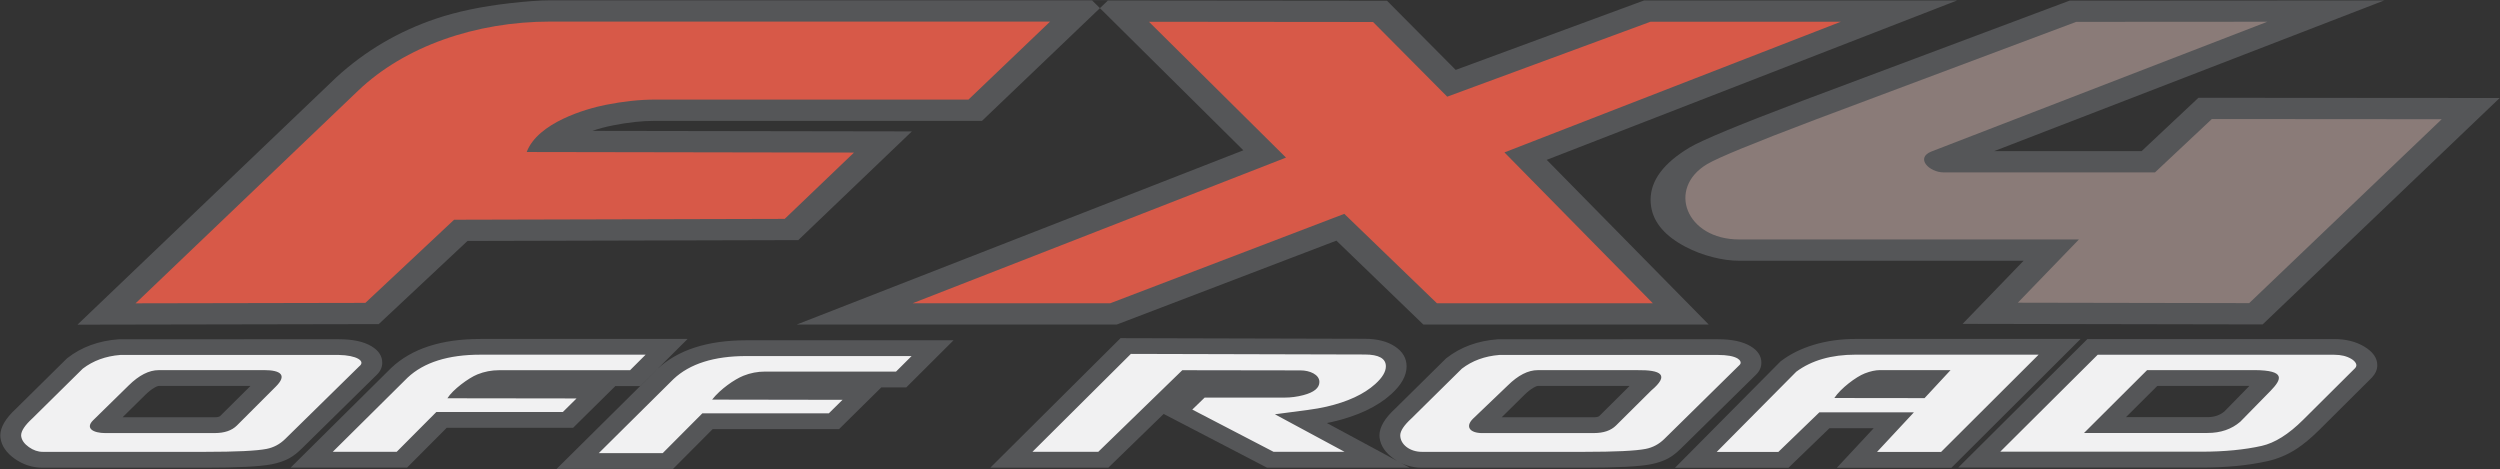 <?xml version="1.0" encoding="UTF-8"?>
<svg xmlns="http://www.w3.org/2000/svg" xmlns:xlink="http://www.w3.org/1999/xlink" width="1152.29pt" height="216.29pt" viewBox="0 0 1152.29 216.29" version="1.1">
<rect x="0" y="0" width="1152.29" height="216.29" fill="#333333" stroke="none"/>
<defs>
<clipPath id="clip1">
  <path d="M 459 154 L 649 154 L 649 216.289 L 459 216.289 Z M 459 154 "/>
</clipPath>
<clipPath id="clip2">
  <path d="M 774 155 L 956 155 L 956 216.289 L 774 216.289 Z M 774 155 "/>
</clipPath>
<clipPath id="clip3">
  <path d="M 905 155 L 1096 155 L 1096 216.289 L 905 216.289 Z M 905 155 "/>
</clipPath>
<clipPath id="clip4">
  <path d="M 0 155 L 177 155 L 177 216.289 L 0 216.289 Z M 0 155 "/>
</clipPath>
<clipPath id="clip5">
  <path d="M 137 155 L 314 155 L 314 216.289 L 137 216.289 Z M 137 155 "/>
</clipPath>
<clipPath id="clip6">
  <path d="M 259 155 L 437 155 L 437 216.289 L 259 216.289 Z M 259 155 "/>
</clipPath>
<clipPath id="clip7">
  <path d="M 635 155 L 813 155 L 813 216.289 L 635 216.289 Z M 635 155 "/>
</clipPath>
<clipPath id="clip8">
  <path d="M 0 0 L 1152.289 0 L 1152.289 216.289 L 0 216.289 Z M 0 0 "/>
</clipPath>
</defs>
<g id="surface1">
<path style="fill:none;stroke-width:2.4;stroke-linecap:butt;stroke-linejoin:miter;stroke:rgb(32.156%,29.411%,28.235%);stroke-opacity:1;stroke-miterlimit:10;" d="M 5041.367 2137.314 L 2535.82 2137.314 C 2514.062 2137.314 2244.375 2130.048 2022.578 2054.853 C 1853.828 1998.056 1704.883 1910.244 1575.156 1791.377 L 423.359 690.947 L 1730.469 693.408 L 2139.531 1076.689 L 3663.945 1080.556 L 4136.914 1533.252 L 2644.492 1535.673 C 2639.18 1535.673 2627.344 1538.134 2634.883 1542.939 C 2679.648 1571.572 2739.727 1593.408 2816.406 1608.447 C 2888.633 1623.017 2955.742 1630.283 3018.398 1630.283 L 4510.859 1630.283 Z M 5041.367 2137.314 " transform="matrix(0.1,0,0,-0.1,0,216.29)"/>
<path style="fill:none;stroke-width:2.4;stroke-linecap:butt;stroke-linejoin:miter;stroke:rgb(32.156%,29.411%,28.235%);stroke-opacity:1;stroke-miterlimit:10;" d="M 7080.977 1434.463 L 8888.203 2136.338 L 7585.312 2136.338 L 6700.039 1809.97 L 6377.227 2135.048 L 5098.867 2136.338 L 5779.609 1461.611 L 3804.57 691.142 L 5140.156 691.142 L 6168.867 1084.111 L 6576.055 691.142 L 7812.188 691.142 Z M 7080.977 1434.463 " transform="matrix(0.1,0,0,-0.1,0,216.29)"/>
<g clip-path="url(#clip1)" clip-rule="nonzero">
<path style="fill:none;stroke-width:2.4;stroke-linecap:butt;stroke-linejoin:miter;stroke:rgb(32.156%,29.411%,28.235%);stroke-opacity:1;stroke-miterlimit:10;" d="M 6132.539 241.767 C 6229.688 264.228 6321.484 301.728 6387.578 361.103 C 6509.023 470.283 6447.695 576.728 6291.094 577.197 L 5181.016 580.087 L 4629.766 31.767 L 5093.594 31.767 L 5480.586 407.705 L 5994.531 406.923 C 6055.391 406.845 5983.164 378.603 5920.977 378.603 L 5521.523 378.603 L 5403.242 264.072 L 5850.117 31.767 L 6397.539 31.767 L 6038.594 225.283 C 6071.836 229.658 6103.125 234.97 6132.539 241.767 Z M 6132.539 241.767 " transform="matrix(0.1,0,0,-0.1,0,216.29)"/>
</g>
<path style="fill:none;stroke-width:2.4;stroke-linecap:butt;stroke-linejoin:miter;stroke:rgb(32.156%,29.411%,28.235%);stroke-opacity:1;stroke-miterlimit:10;" d="M 9057.93 1441.728 L 10856.289 2136.338 L 9546.875 2135.556 L 8322.227 1676.533 C 8033.945 1567.392 7862.656 1496.533 7808.984 1464.541 C 7683.711 1390.283 7628.086 1306.845 7642.148 1213.213 C 7665.156 1068.134 7883.125 985.166 8016.055 985.166 L 9390.273 985.166 L 9109.023 694.033 L 10413.594 691.611 L 11455.391 1686.767 L 10148.281 1687.705 L 9886.289 1441.728 Z M 9057.93 1441.728 " transform="matrix(0.1,0,0,-0.1,0,216.29)"/>
<g clip-path="url(#clip2)" clip-rule="nonzero">
<path style="fill:none;stroke-width:2.4;stroke-linecap:butt;stroke-linejoin:miter;stroke:rgb(32.156%,29.411%,28.235%);stroke-opacity:1;stroke-miterlimit:10;" d="M 8416.367 214.033 L 8697.617 214.033 L 8527.539 31.377 L 8978.008 31.377 L 9524.961 576.845 L 8552.539 576.845 C 8420.234 576.845 8308.789 541.064 8230.781 481.884 L 7783.906 31.377 L 8227.227 31.377 Z M 8416.367 214.033 " transform="matrix(0.1,0,0,-0.1,0,216.29)"/>
</g>
<path style="fill:none;stroke-width:2.4;stroke-linecap:butt;stroke-linejoin:miter;stroke:rgb(32.156%,29.411%,28.235%);stroke-opacity:1;stroke-miterlimit:10;" d="M 8851.328 375.869 L 8885.234 407.705 L 8665.156 408.173 C 8644.688 408.173 8601.914 390.009 8595.273 375.83 Z M 8851.328 375.869 " transform="matrix(0.1,0,0,-0.1,0,216.29)"/>
<g clip-path="url(#clip3)" clip-rule="nonzero">
<path style="fill:none;stroke-width:2.4;stroke-linecap:butt;stroke-linejoin:miter;stroke:rgb(32.156%,29.411%,28.235%);stroke-opacity:1;stroke-miterlimit:10;" d="M 10906.289 437.119 C 10964.688 500.166 10878.789 576.22 10758.789 576.22 L 9636.836 576.22 L 9090.195 32.392 L 10146.016 32.392 C 10291.094 31.923 10390.508 49.462 10442.305 61.103 C 10533.711 81.455 10599.102 131.377 10666.211 198.33 Z M 10906.289 437.119 " transform="matrix(0.1,0,0,-0.1,0,216.29)"/>
</g>
<path style="fill:none;stroke-width:2.4;stroke-linecap:butt;stroke-linejoin:miter;stroke:rgb(32.156%,29.411%,28.235%);stroke-opacity:1;stroke-miterlimit:10;" d="M 10413.711 389.892 C 10419.883 396.494 10419.102 408.603 10391.992 408.447 L 9927.891 408.252 L 9734.688 215.752 L 10174.883 215.752 C 10214.805 215.752 10250.898 227.939 10277.891 251.064 Z M 10413.711 389.892 " transform="matrix(0.1,0,0,-0.1,0,216.29)"/>
<g clip-path="url(#clip4)" clip-rule="nonzero">
<path style="fill:none;stroke-width:2.4;stroke-linecap:butt;stroke-linejoin:miter;stroke:rgb(32.156%,29.411%,28.235%);stroke-opacity:1;stroke-miterlimit:10;" d="M 196.992 31.806 L 944.805 31.806 C 1249.062 31.806 1300 45.908 1365.273 110.088 L 1712.539 451.689 C 1752.148 490.634 1733.711 575.439 1561.562 575.439 L 551.133 575.4 C 470.625 569.58 391.992 541.728 333.203 495.634 L 99.375 264.892 C 51.445 220.713 29.688 181.416 34.18 147.47 C 42.5 86.338 119.648 31.806 196.992 31.806 Z M 196.992 31.806 " transform="matrix(0.1,0,0,-0.1,0,216.29)"/>
</g>
<path style="fill:none;stroke-width:2.4;stroke-linecap:butt;stroke-linejoin:miter;stroke:rgb(32.156%,29.411%,28.235%);stroke-opacity:1;stroke-miterlimit:10;" d="M 1188.672 408.252 L 731.406 408.252 C 712.617 408.212 681.289 393.994 643.711 356.65 L 510.273 224.97 C 507.344 222.119 508.125 215.361 516.641 215.361 L 989.648 215.244 C 1005.234 215.244 1027.344 217.392 1041.016 230.947 L 1203.906 392.627 C 1213.008 401.259 1198.164 408.252 1188.672 408.252 Z M 1188.672 408.252 " transform="matrix(0.1,0,0,-0.1,0,216.29)"/>
<g clip-path="url(#clip5)" clip-rule="nonzero">
<path style="fill:none;stroke-width:2.4;stroke-linecap:butt;stroke-linejoin:miter;stroke:rgb(32.156%,29.411%,28.235%);stroke-opacity:1;stroke-miterlimit:10;" d="M 2214.531 576.65 C 2044.531 576.65 1914.688 533.681 1828.398 452.158 L 1404.609 32.158 L 1860.586 32.158 L 2043.242 215.595 L 2625.977 215.595 L 2787.148 374.736 L 2204.414 375.595 C 2192.07 375.634 2238.203 408.095 2301.328 408.095 L 2935.898 408.095 L 3104.961 576.65 Z M 2214.531 576.65 " transform="matrix(0.1,0,0,-0.1,0,216.29)"/>
</g>
<g clip-path="url(#clip6)" clip-rule="nonzero">
<path style="fill:none;stroke-width:2.4;stroke-linecap:butt;stroke-linejoin:miter;stroke:rgb(32.156%,29.411%,28.235%);stroke-opacity:1;stroke-miterlimit:10;" d="M 3440.312 570.048 C 3270.312 570.048 3140.43 527.08 3054.141 445.556 L 2630.352 25.556 L 3086.367 25.556 L 3268.984 208.994 L 3851.719 208.994 L 4012.891 368.134 L 3430.195 368.994 C 3417.852 369.033 3463.984 401.494 3527.109 401.494 L 4161.641 401.494 L 4330.742 570.048 Z M 3440.312 570.048 " transform="matrix(0.1,0,0,-0.1,0,216.29)"/>
</g>
<g clip-path="url(#clip7)" clip-rule="nonzero">
<path style="fill:none;stroke-width:2.4;stroke-linecap:butt;stroke-linejoin:miter;stroke:rgb(32.156%,29.411%,28.235%);stroke-opacity:1;stroke-miterlimit:10;" d="M 6553.594 31.806 L 7301.445 31.806 C 7605.664 31.806 7656.641 45.908 7721.875 110.088 L 8069.141 451.689 C 8108.789 490.634 8090.312 575.439 7918.164 575.439 L 6907.734 575.4 C 6827.227 569.58 6748.633 541.728 6689.805 495.634 L 6455.977 264.892 C 6408.047 220.713 6386.328 181.416 6390.781 147.47 C 6399.102 86.338 6476.289 31.806 6553.594 31.806 Z M 6553.594 31.806 " transform="matrix(0.1,0,0,-0.1,0,216.29)"/>
</g>
<path style="fill:none;stroke-width:2.4;stroke-linecap:butt;stroke-linejoin:miter;stroke:rgb(32.156%,29.411%,28.235%);stroke-opacity:1;stroke-miterlimit:10;" d="M 7545.273 408.252 L 7088.008 408.252 C 7069.258 408.212 7037.891 393.994 7000.312 356.65 L 6866.875 224.97 C 6863.945 222.119 6864.727 215.361 6873.281 215.361 L 7346.25 215.244 C 7361.836 215.244 7383.945 217.392 7397.617 230.947 L 7560.508 392.627 C 7569.609 401.259 7554.766 408.252 7545.273 408.252 Z M 7545.273 408.252 " transform="matrix(0.1,0,0,-0.1,0,216.29)"/>
<g clip-path="url(#clip8)" clip-rule="nonzero">
<path style=" stroke:none;fill-rule:evenodd;fill:rgb(33.299%,33.699%,34.499%);fill-opacity:1;" d="M 115.465 177.879 L 73.121 177.879 C 72.711 177.902 72.066 178.168 71.188 178.672 C 69.844 179.441 68.406 180.582 66.871 182.094 L 56.512 192.316 L 98.934 192.328 C 100.25 192.328 101.113 192.121 101.531 191.707 Z M 751.121 177.879 L 708.781 177.879 C 708.371 177.902 707.727 178.168 706.848 178.672 C 705.508 179.441 704.066 180.582 702.531 182.094 L 692.172 192.316 L 734.598 192.328 C 735.91 192.328 736.777 192.121 737.195 191.707 Z M 712.906 73.676 L 902.066 0.211 L 757.781 0.211 L 670.953 32.219 L 639.301 0.34 L 503.387 0.203 L 573.082 69.277 L 367.23 149.582 L 514.754 149.582 L 615.973 110.914 L 656.035 149.582 L 787.578 149.582 Z M 614.133 194.441 C 625.703 191.766 634.707 187.535 641.145 181.75 C 645.926 177.449 648.32 173.156 648.32 168.871 C 648.32 165.109 646.52 162.043 642.918 159.668 C 639.383 157.34 634.766 156.164 629.066 156.152 L 516.473 155.859 L 456.465 215.547 L 510.863 215.547 L 536.352 190.789 L 583.969 215.547 L 649.723 215.547 L 611.582 194.988 C 612.461 194.812 613.312 194.629 614.133 194.441 Z M 919.102 69.668 L 1098.961 0.199 L 953.926 0.289 L 830.785 46.438 L 830.781 46.441 C 801.844 57.398 784.555 64.555 778.914 67.902 C 766.824 75.082 760.781 83.145 760.781 92.09 C 760.781 93.129 760.863 94.176 761.023 95.23 C 762.176 102.637 767.477 108.82 776.938 113.785 C 780.789 115.809 784.961 117.391 789.441 118.531 C 793.766 119.629 797.816 120.18 801.59 120.18 L 932.703 120.18 L 904.594 149.277 L 1042.879 149.535 L 1152.141 45.172 L 1013.289 45.07 L 987.086 69.668 Z M 843.227 197.363 L 863.625 197.363 L 846.613 215.625 L 899.422 215.625 L 958.984 156.227 L 855.289 156.227 C 848.387 156.227 841.949 157.125 835.984 158.926 C 830.188 160.68 825.145 163.18 820.855 166.434 L 820.695 166.555 L 772.02 215.625 L 824.312 215.625 Z M 1093.27 174.008 C 1094.91 172.238 1095.73 170.352 1095.73 168.34 C 1095.73 165 1093.719 162.129 1089.699 159.73 C 1085.84 157.43 1081.238 156.277 1075.91 156.277 L 962.121 156.277 L 902.586 215.508 L 1014.629 215.508 C 1026.141 215.508 1036.309 214.52 1045.16 212.543 C 1049.859 211.492 1054.281 209.625 1058.43 206.941 C 1061.73 204.805 1065.32 201.812 1069.191 197.965 L 1093.23 174.047 Z M 510.754 0.145 L 253.578 0.145 C 248.926 0.145 242.715 0.594 234.945 1.484 C 221.891 2.984 210.559 5.359 200.957 8.605 C 183.613 14.465 168.312 23.469 155.055 35.617 L 155.031 35.637 L 35.703 149.648 L 174.57 149.387 L 215.48 111.059 L 367.941 110.668 L 420.297 60.562 L 273.02 60.324 C 275.789 59.344 278.938 58.504 282.449 57.805 C 289.508 56.402 295.973 55.699 301.84 55.699 L 452.629 55.699 Z M 19.68 215.57 L 94.465 215.57 C 109.598 215.57 119.855 215.043 125.246 213.988 C 128.422 213.363 131.121 212.438 133.348 211.207 C 135.188 210.191 137.086 208.719 139.039 206.797 L 173.766 172.641 C 175.379 171.059 176.184 169.223 176.184 167.137 C 176.184 164.094 174.527 161.574 171.211 159.582 C 167.629 157.434 162.605 156.355 156.141 156.355 L 54.945 156.363 L 54.793 156.371 C 45.48 157.047 37.551 159.945 31.008 165.074 L 30.879 165.176 L 7.418 188.328 C 2.57 192.805 0.145 196.922 0.145 200.688 C 0.145 201.07 0.172 201.453 0.219 201.828 C 0.711 205.484 2.895 208.684 6.766 211.43 C 10.664 214.191 14.969 215.57 19.68 215.57 Z M 221.422 156.234 C 203.445 156.234 189.742 160.688 180.316 169.59 L 180.289 169.613 L 133.953 215.535 L 187.613 215.535 L 205.883 197.191 L 264.137 197.191 L 283.633 177.941 L 295.141 177.941 L 316.914 156.234 Z M 344 156.844 C 326.02 156.844 312.316 161.297 302.891 170.199 L 302.867 170.223 L 256.527 216.145 L 310.195 216.145 L 328.461 197.801 L 386.715 197.801 L 406.211 178.551 L 417.719 178.551 L 439.492 156.844 Z M 655.344 215.57 L 730.125 215.57 C 745.258 215.57 755.52 215.043 760.906 213.988 C 764.086 213.363 766.785 212.438 769.008 211.207 C 770.848 210.191 772.746 208.719 774.699 206.797 L 809.43 172.641 C 811.039 171.059 811.844 169.223 811.844 167.137 C 811.844 164.094 810.188 161.574 806.871 159.582 C 803.289 157.434 798.27 156.355 791.801 156.355 L 690.605 156.363 L 690.457 156.371 C 681.141 157.047 673.211 159.945 666.668 165.074 L 666.539 165.176 L 643.078 188.328 C 638.23 192.805 635.805 196.922 635.805 200.688 C 635.805 201.07 635.828 201.453 635.883 201.828 C 636.371 205.484 638.555 208.684 642.43 211.43 C 646.324 214.191 650.629 215.57 655.344 215.57 Z M 1036.801 177.859 L 994.336 177.879 L 979.887 192.277 L 1017.449 192.277 C 1020.57 192.277 1023.18 191.398 1025.27 189.637 L 1036.801 177.859 "/>
</g>
<path style=" stroke:none;fill-rule:evenodd;fill:rgb(84.299%,34.9%,28.2%);fill-opacity:1;" d="M 693.418 70.246 L 848.492 10.016 L 760.758 10.016 L 667.047 44.562 L 632.867 10.141 L 529.574 10.035 L 592.738 72.641 L 420.609 139.789 L 511.695 139.789 L 619.605 98.566 L 662.316 139.789 L 761.828 139.789 Z M 484.008 9.949 L 253.578 9.949 C 219.266 9.949 186.465 21.359 165.051 41.816 L 62.496 139.801 L 168.398 139.602 L 209.301 101.277 L 361.68 100.887 L 393.613 70.324 L 242.758 70.066 C 247.887 56.508 270.105 50.129 279.176 48.328 C 287.305 46.715 294.855 45.902 301.832 45.902 L 446.387 45.902 L 484.008 9.949 "/>
<path style=" stroke:none;fill-rule:evenodd;fill:rgb(94.499%,94.499%,94.899%);fill-opacity:1;" d="M 611.379 187.445 C 621.145 185.191 628.637 181.715 633.859 177.023 C 637.133 174.078 638.77 171.352 638.77 168.836 C 638.77 165.227 635.535 163.414 629.074 163.398 L 521.238 163.117 L 475.883 208.234 L 506.227 208.234 L 544.934 170.637 L 599.453 170.719 C 603.648 170.723 608.133 172.602 608.133 176.07 C 608.133 178.82 605.652 180.84 600.699 182.133 C 597.824 182.883 594.953 183.258 592.082 183.258 L 555.246 183.258 L 549.547 188.777 L 586.977 208.234 L 619.699 208.234 L 587.621 190.945 L 602.754 188.957 C 605.98 188.531 608.852 188.027 611.379 187.445 Z M 838.574 190.051 L 882.148 190.051 L 865.141 208.312 L 894.672 208.312 L 939.641 163.469 L 855.297 163.469 C 844.117 163.469 834.996 166.086 827.945 171.316 L 791.246 208.312 L 819.656 208.312 Z M 887.059 183.5 L 899.051 170.586 L 866.551 170.59 C 864.457 170.59 862.109 171.094 859.516 172.102 C 855.465 173.672 848.375 179.039 845.469 183.449 Z M 1085.469 169.719 C 1086.98 168.215 1085.469 166.434 1083.762 165.414 C 1081.641 164.148 1079.02 163.516 1075.891 163.516 L 966.855 163.516 L 921.945 208.191 L 1014.621 208.191 C 1025.199 208.191 1034.469 207.301 1042.43 205.52 C 1048.488 204.164 1054.859 200.16 1061.551 193.508 Z M 1046.5 180.188 C 1051.75 174.766 1053.641 170.703 1039.199 170.586 L 989.617 170.609 L 960.562 199.562 L 1017.48 199.562 C 1023.531 199.562 1028.559 197.836 1032.57 194.391 Z M 19.691 208.262 L 94.473 208.262 C 108.793 208.262 118.254 207.809 122.859 206.906 C 126.137 206.266 129 204.738 131.461 202.32 L 165.547 168.871 C 168.773 166.422 164.258 163.727 156.152 163.602 L 55.422 163.605 C 48.695 164.141 42.934 166.246 38.148 169.918 L 14.93 192.832 L 14.863 192.895 C 11.449 196.035 9.742 198.625 9.742 200.656 C 9.742 200.793 9.75 200.926 9.766 201.055 C 10.016 202.902 11.199 204.574 13.32 206.078 C 15.375 207.531 17.5 208.262 19.691 208.262 Z M 73.141 170.605 C 68.688 170.605 64.074 172.953 59.305 177.66 L 42.895 193.738 C 39.258 197.328 42.746 199.617 48.699 199.621 L 98.969 199.609 C 103.441 199.609 106.844 198.449 109.18 196.133 L 127.137 178.18 C 132.301 173.035 129.719 170.586 121.648 170.586 Z M 221.441 163.48 C 206.555 163.48 195.359 167.012 187.852 174.074 L 153.391 208.227 L 182.863 208.227 L 201.129 189.883 L 259.434 189.883 L 265.742 183.652 L 206.215 183.57 C 208.637 179.652 215.91 174.234 220.066 172.559 C 223.246 171.273 226.598 170.633 230.121 170.633 L 290.41 170.633 L 297.582 163.48 Z M 344.031 164.109 C 329.148 164.109 317.949 167.645 310.441 174.707 L 275.984 208.855 L 305.453 208.855 L 323.719 190.512 L 382.023 190.512 L 388.336 184.285 L 328.223 184.184 C 332.098 179.285 338.504 174.867 342.656 173.188 C 345.84 171.906 349.191 171.262 352.711 171.262 L 413.004 171.262 L 420.176 164.109 Z M 655.344 208.262 L 730.129 208.262 C 744.445 208.262 753.91 207.809 758.512 206.906 C 761.789 206.266 764.652 204.738 767.113 202.32 L 801.84 168.164 C 802.824 167.195 802.074 165.949 800.922 165.258 C 799.086 164.152 796.047 163.602 791.805 163.602 L 691.078 163.605 C 684.348 164.141 678.59 166.246 673.801 169.918 L 650.582 192.832 L 650.516 192.895 C 647.102 196.035 645.395 198.625 645.395 200.656 C 645.395 204.836 649.82 208.262 655.344 208.262 Z M 754.523 170.605 L 708.797 170.605 C 704.34 170.605 699.727 172.953 694.961 177.66 L 678.918 193.004 C 675.281 196.59 677.32 199.617 683.277 199.621 L 734.621 199.609 C 739.094 199.609 742.5 198.449 744.836 196.133 L 761.121 179.965 C 769.617 172.793 765.746 170.465 754.523 170.605 "/>
<path style=" stroke:none;fill-rule:evenodd;fill:rgb(54.099%,48.199%,47.099%);fill-opacity:1;" d="M 890.336 69.785 L 1045.051 10.023 L 956.965 10.078 L 836.547 55.211 C 808.402 65.867 791.848 72.672 786.891 75.617 C 768.117 86.762 777.066 110.367 801.613 110.367 L 958.207 110.367 L 930.051 139.516 L 1036.691 139.715 L 1125.43 54.945 L 1019.469 54.867 L 993.273 79.461 L 895.867 79.461 C 889.242 79.461 882.551 72.789 890.336 69.785 "/>
</g>
</svg>
